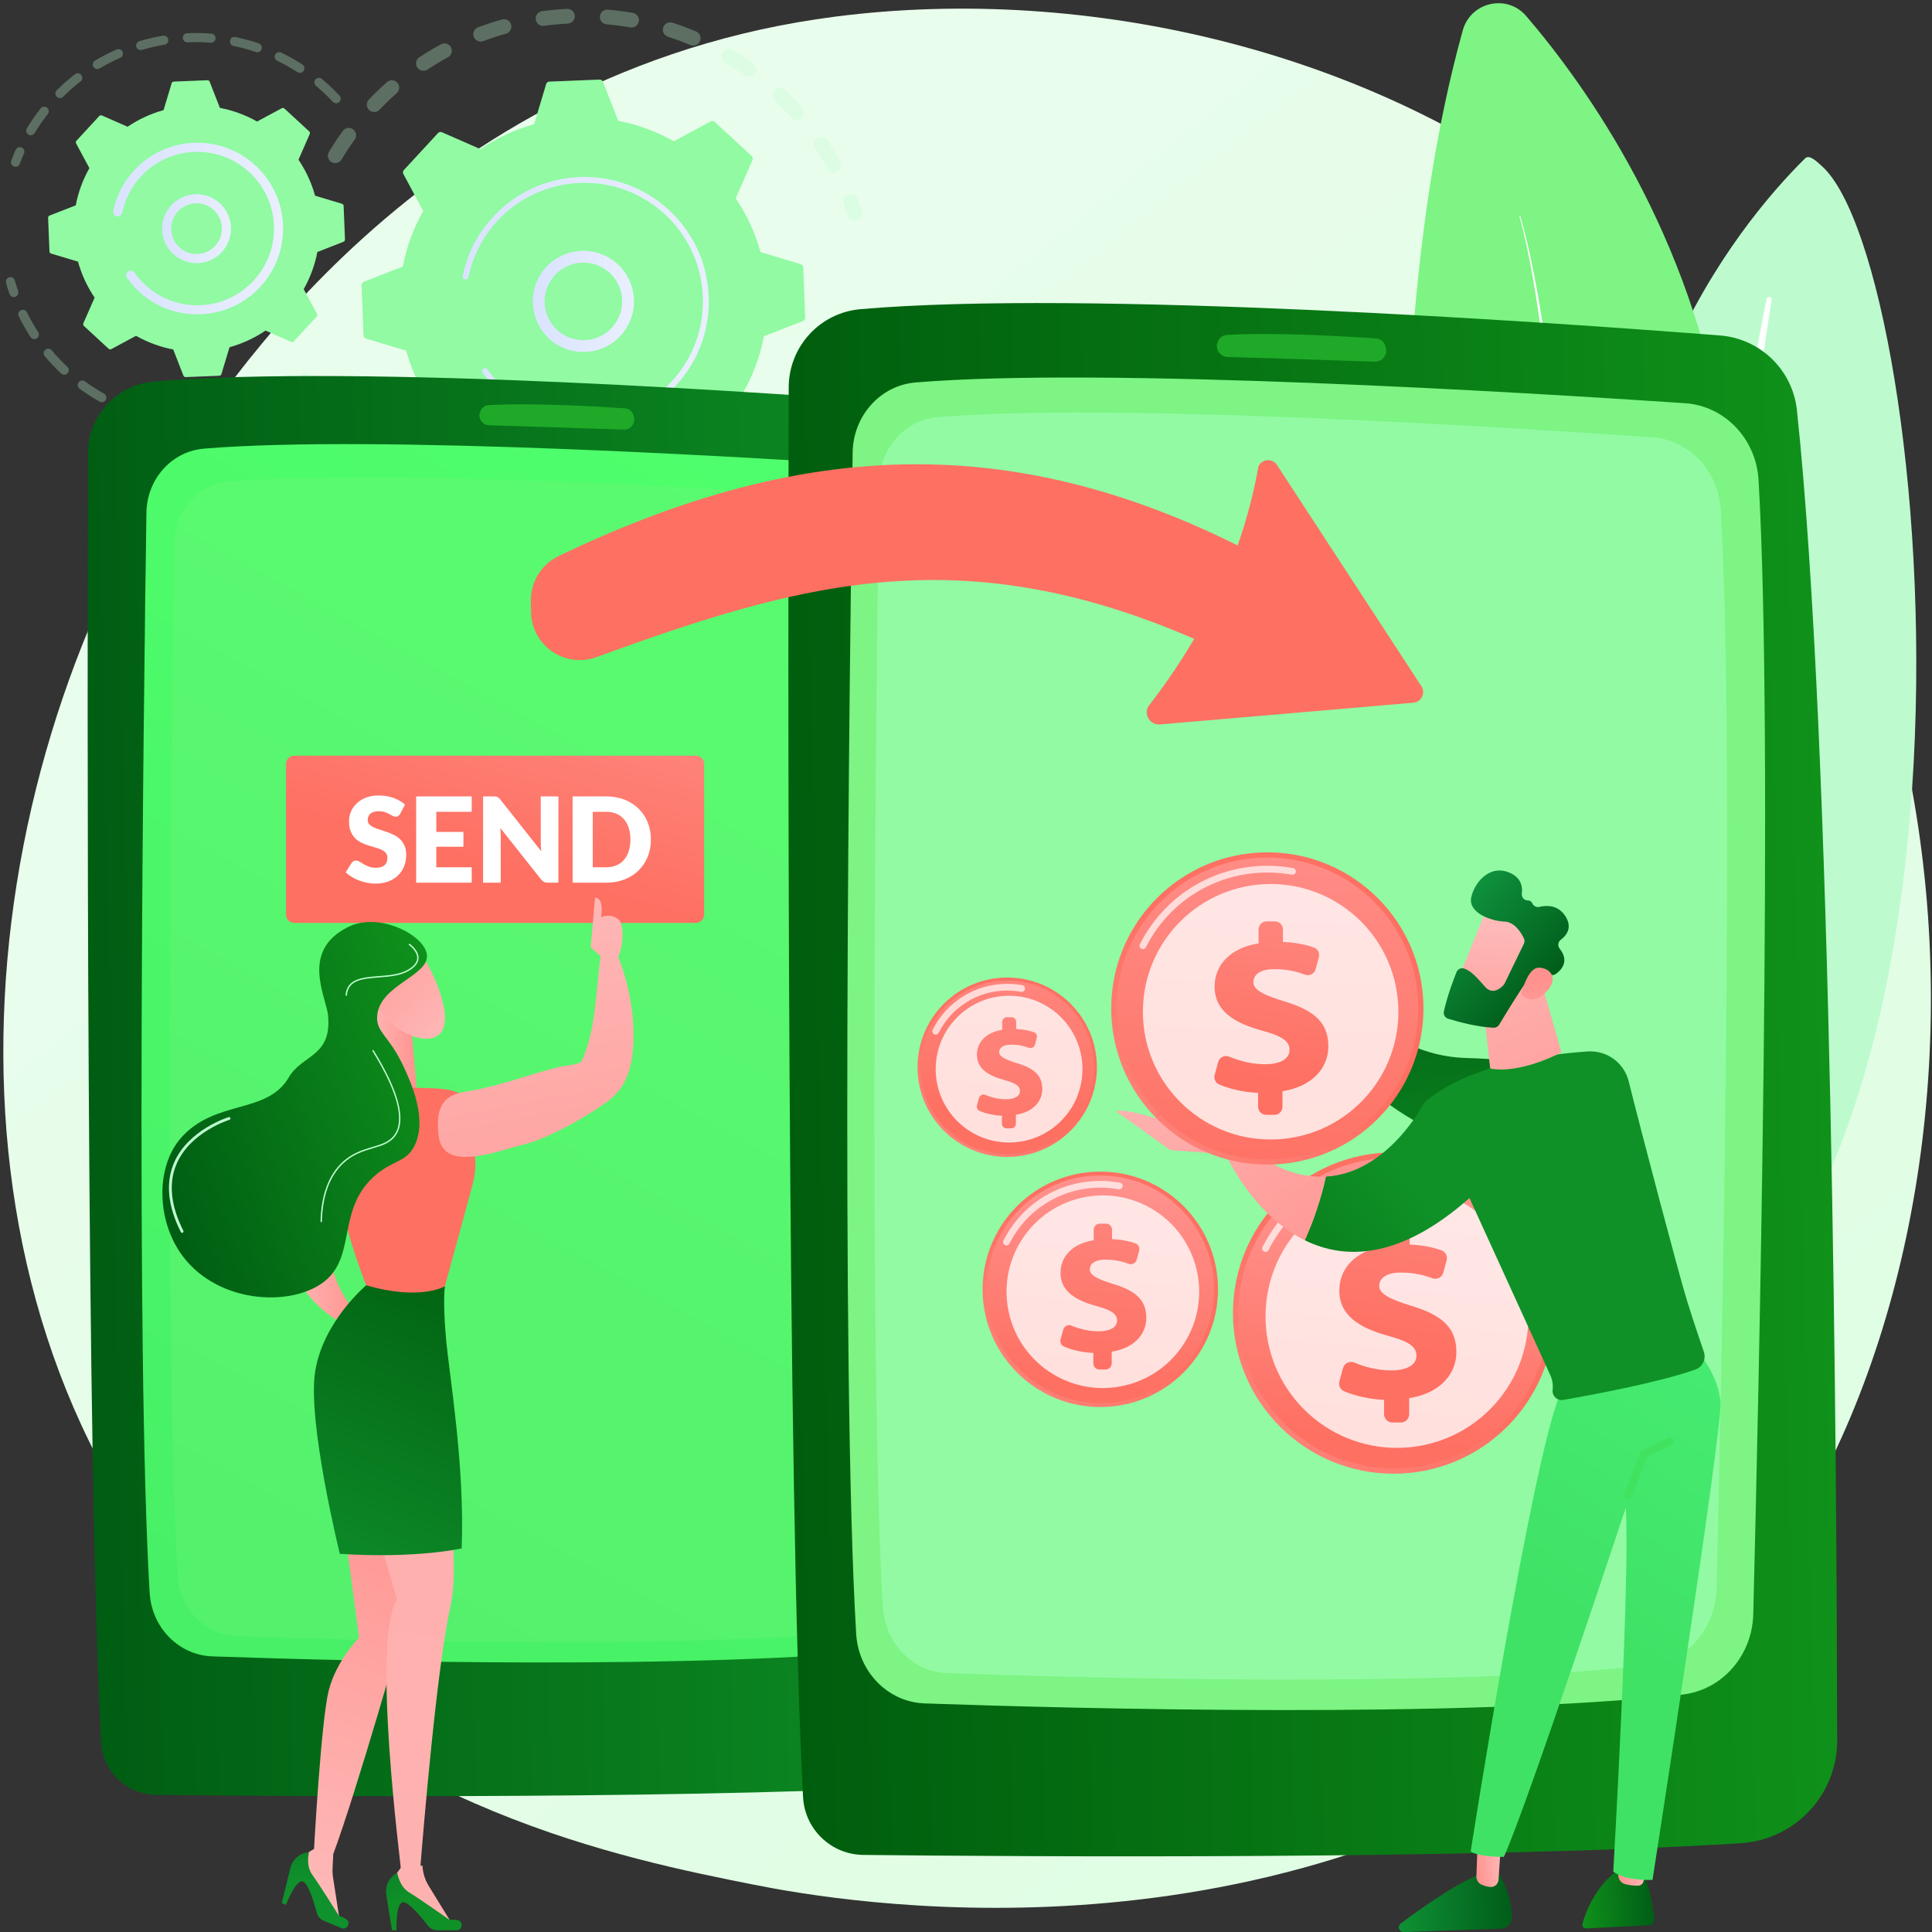 <svg width="336" height="336" viewBox="0 0 336 336" fill="none" xmlns="http://www.w3.org/2000/svg">
<rect x="0" y="0" width="336" height="336" fill="#333333" stroke="none"/>
<path d="M296.952 285.34C290.068 292.447 283.555 297.03 278.408 300.651C217.918 343.215 146.341 330.808 131.129 327.778C108.666 323.304 65.245 314.655 33.852 278.451C-13.643 223.676 -6.247 137.381 30.593 80.416C37.332 69.997 72.927 12.164 145.274 2.89C189.058 -2.723 240.096 8.597 277.056 38.965C354.639 102.709 349.116 231.483 296.952 285.34Z" fill="url(#paint0_linear_1057_86548)"/>
<g opacity="0.3">
<path d="M57.528 28.112C57.01 27.723 56.858 26.996 57.199 26.428C57.944 25.185 58.754 23.956 59.606 22.775C60.021 22.2 60.823 22.07 61.397 22.485C61.404 22.49 61.411 22.495 61.417 22.5C61.975 22.919 62.097 23.708 61.687 24.276C60.877 25.398 60.108 26.566 59.4 27.747C59.036 28.354 58.248 28.552 57.64 28.188C57.601 28.164 57.564 28.139 57.528 28.112ZM64.306 19.225C64.266 19.195 64.227 19.162 64.189 19.127C63.677 18.638 63.658 17.826 64.147 17.313C65.151 16.26 66.211 15.24 67.296 14.281C67.827 13.811 68.635 13.861 69.107 14.392C69.576 14.923 69.526 15.733 68.996 16.203C67.964 17.114 66.958 18.084 66.003 19.085C65.55 19.56 64.818 19.61 64.306 19.225ZM72.872 12.052C72.757 11.966 72.656 11.86 72.572 11.734C72.182 11.143 72.344 10.347 72.935 9.956C74.146 9.155 75.407 8.396 76.683 7.702C77.306 7.363 78.085 7.594 78.424 8.215C78.762 8.837 78.532 9.617 77.91 9.955C76.698 10.615 75.501 11.335 74.35 12.096C73.885 12.404 73.293 12.369 72.872 12.052ZM82.829 6.974C82.64 6.832 82.488 6.636 82.399 6.399C82.15 5.736 82.486 4.996 83.149 4.747C84.51 4.237 85.909 3.779 87.308 3.387C87.99 3.197 88.698 3.594 88.89 4.276C89.081 4.958 88.683 5.666 88.001 5.858C86.672 6.23 85.343 6.665 84.05 7.15C83.624 7.309 83.167 7.228 82.829 6.974ZM93.668 4.243C93.403 4.044 93.215 3.744 93.167 3.39C93.072 2.688 93.563 2.041 94.265 1.946C95.702 1.751 97.167 1.614 98.62 1.541C99.328 1.504 99.93 2.049 99.966 2.757C100.002 3.464 99.457 4.067 98.75 4.103C97.369 4.173 95.976 4.303 94.611 4.488C94.263 4.535 93.928 4.438 93.668 4.243ZM104.84 3.978C104.497 3.72 104.291 3.297 104.332 2.839C104.394 2.133 105.016 1.611 105.722 1.673C107.169 1.801 108.628 1.992 110.059 2.242C110.757 2.364 111.224 3.028 111.102 3.726C110.98 4.424 110.315 4.891 109.617 4.769C108.258 4.532 106.872 4.35 105.497 4.229C105.25 4.208 105.025 4.117 104.84 3.978ZM144.263 29.767C144.121 29.66 143.999 29.522 143.908 29.357C143.248 28.147 142.525 26.95 141.76 25.799C141.369 25.209 141.529 24.413 142.119 24.021C142.709 23.629 143.506 23.79 143.898 24.38C144.703 25.592 145.464 26.852 146.16 28.126C146.5 28.748 146.271 29.527 145.649 29.867C145.194 30.116 144.653 30.06 144.263 29.767ZM115.787 6.194C115.361 5.874 115.164 5.309 115.336 4.774C115.554 4.1 116.277 3.73 116.951 3.947C118.333 4.393 119.713 4.904 121.051 5.467C121.703 5.745 122.012 6.494 121.737 7.147C121.462 7.8 120.71 8.107 120.057 7.833C118.786 7.298 117.476 6.812 116.163 6.389C116.024 6.343 115.897 6.277 115.787 6.194ZM137.833 20.627C137.765 20.576 137.701 20.518 137.643 20.452C136.727 19.421 135.755 18.415 134.753 17.463C134.24 16.974 134.219 16.163 134.707 15.649C135.196 15.136 136.009 15.112 136.521 15.603C137.575 16.605 138.598 17.663 139.562 18.748C140.032 19.278 139.984 20.09 139.454 20.56C138.99 20.971 138.31 20.985 137.833 20.627ZM125.963 10.8C125.446 10.411 125.294 9.686 125.633 9.118C125.996 8.509 126.784 8.31 127.392 8.673C128.638 9.416 129.869 10.223 131.049 11.072C131.057 11.077 131.064 11.083 131.071 11.088C131.628 11.506 131.75 12.294 131.342 12.862C130.929 13.438 130.127 13.569 129.552 13.155C128.43 12.349 127.261 11.583 126.078 10.877C126.038 10.853 126 10.827 125.963 10.8Z" fill="#BDFBCF"/>
<path d="M147.85 38.032C147.648 37.88 147.488 37.667 147.403 37.409C147.196 36.781 146.972 36.147 146.738 35.524C146.488 34.861 146.824 34.121 147.487 33.872C148.15 33.622 148.891 33.957 149.139 34.621C149.386 35.276 149.621 35.943 149.839 36.604C150.062 37.277 149.696 38.003 149.024 38.225C148.609 38.362 148.174 38.276 147.85 38.032Z" fill="#BDFBCF"/>
</g>
<g opacity="0.3">
<path d="M144.638 77.014C144.142 76.642 143.976 75.955 144.274 75.39C144.583 74.805 144.884 74.204 145.17 73.603C145.475 72.963 146.24 72.691 146.88 72.996C147.522 73.302 147.791 74.066 147.487 74.706C147.186 75.338 146.869 75.971 146.544 76.587C146.213 77.214 145.437 77.454 144.81 77.124C144.749 77.091 144.691 77.054 144.638 77.014Z" fill="#BDFBCF"/>
<path d="M70.459 93.718C69.987 93.364 69.519 93 69.056 92.626C68.504 92.182 68.417 91.374 68.861 90.823C69.305 90.271 70.117 90.183 70.665 90.627C71.734 91.489 72.837 92.304 73.954 93.061C74.54 93.459 74.694 94.255 74.297 94.842C73.899 95.429 73.102 95.582 72.515 95.185C71.824 94.718 71.132 94.224 70.459 93.718ZM64.083 88.028C64.025 87.985 63.971 87.937 63.92 87.883C62.936 86.843 61.986 85.749 61.096 84.633C60.654 84.079 60.745 83.272 61.298 82.831C61.852 82.389 62.662 82.479 63.101 83.033C63.947 84.094 64.85 85.132 65.784 86.121C66.271 86.635 66.248 87.447 65.733 87.934C65.272 88.37 64.573 88.397 64.083 88.028ZM78.354 98.573C77.871 98.21 77.698 97.543 77.975 96.981C78.289 96.346 79.058 96.085 79.693 96.398C80.909 96.997 82.167 97.553 83.433 98.049C84.092 98.308 84.417 99.052 84.159 99.711C83.9 100.371 83.156 100.696 82.496 100.438C81.163 99.915 79.839 99.33 78.558 98.699C78.485 98.663 78.417 98.621 78.354 98.573ZM57.452 79.251C57.321 79.153 57.208 79.029 57.12 78.88C56.39 77.65 55.703 76.375 55.08 75.089C54.771 74.451 55.037 73.684 55.675 73.375C56.312 73.066 57.08 73.332 57.389 73.97C57.981 75.191 58.632 76.402 59.326 77.57C59.688 78.179 59.487 78.966 58.878 79.328C58.417 79.601 57.855 79.554 57.452 79.251ZM88.69 102.312C88.293 102.015 88.089 101.499 88.213 100.986C88.379 100.297 89.072 99.873 89.761 100.039C91.078 100.356 92.427 100.621 93.771 100.827C94.471 100.934 94.952 101.589 94.844 102.29C94.737 102.99 94.082 103.47 93.382 103.363C91.967 103.146 90.547 102.867 89.16 102.533C88.984 102.491 88.826 102.414 88.69 102.312ZM99.596 103.693C99.279 103.455 99.077 103.074 99.083 102.647C99.095 101.938 99.678 101.373 100.386 101.384C101.745 101.406 103.12 101.37 104.474 101.279C105.181 101.23 105.793 101.764 105.841 102.472C105.889 103.179 105.354 103.791 104.647 103.839C103.223 103.935 101.775 103.972 100.346 103.949C100.064 103.945 99.806 103.85 99.596 103.693ZM110.544 102.663C110.303 102.482 110.125 102.216 110.059 101.897C109.915 101.204 110.362 100.525 111.056 100.382C112.388 100.107 113.722 99.773 115.023 99.389C115.702 99.188 116.416 99.575 116.617 100.256C116.817 100.935 116.429 101.649 115.75 101.849C114.381 102.253 112.976 102.605 111.574 102.894C111.199 102.972 110.828 102.877 110.544 102.663ZM121.006 99.271C120.839 99.145 120.7 98.977 120.608 98.773C120.317 98.128 120.604 97.368 121.25 97.077C122.489 96.517 123.717 95.899 124.902 95.239C125.521 94.894 126.303 95.116 126.647 95.734C126.993 96.353 126.771 97.135 126.152 97.479C124.904 98.175 123.609 98.826 122.305 99.415C121.863 99.615 121.368 99.543 121.006 99.271ZM130.472 93.662C130.378 93.592 130.292 93.507 130.218 93.408C129.791 92.843 129.904 92.038 130.47 91.612C131.552 90.795 132.614 89.922 133.626 89.015C134.154 88.542 134.966 88.589 135.437 89.114C135.91 89.642 135.865 90.453 135.338 90.926C134.272 91.881 133.154 92.8 132.015 93.66C131.548 94.012 130.917 93.997 130.472 93.662ZM138.469 86.116C138.448 86.1 138.427 86.084 138.407 86.067C137.867 85.607 137.802 84.798 138.261 84.258C138.909 83.497 139.542 82.706 140.141 81.908C140.358 81.619 140.571 81.328 140.781 81.036C141.194 80.46 141.996 80.328 142.571 80.742C143.162 81.149 143.278 81.956 142.866 82.532C142.645 82.839 142.421 83.145 142.193 83.449C141.562 84.288 140.897 85.12 140.215 85.921C139.773 86.44 139.006 86.52 138.469 86.116Z" fill="#BDFBCF"/>
<path d="M52.908 69.201C52.704 69.048 52.544 68.833 52.459 68.573C52.244 67.912 52.039 67.234 51.85 66.558C51.66 65.876 52.058 65.168 52.74 64.977C53.423 64.787 54.13 65.184 54.321 65.867C54.501 66.509 54.695 67.153 54.899 67.78C55.118 68.453 54.749 69.177 54.075 69.396C53.662 69.53 53.23 69.444 52.908 69.201Z" fill="#BDFBCF"/>
</g>
<path d="M63.228 58.339C63.239 58.595 63.41 58.816 63.655 58.889L70.644 60.989C71.554 64.273 72.995 67.436 74.962 70.339L72.034 77.019C71.932 77.253 71.989 77.526 72.177 77.7L78.611 83.635C78.799 83.809 79.076 83.844 79.301 83.723L85.724 80.267C88.776 81.995 92.044 83.176 95.391 83.819L98.046 90.617C98.139 90.855 98.373 91.008 98.629 90.998L107.375 90.645C107.631 90.635 107.851 90.464 107.925 90.219L110.024 83.23C113.308 82.32 116.471 80.879 119.375 78.912L126.054 81.839C126.288 81.942 126.562 81.885 126.735 81.697L132.671 75.263C132.844 75.075 132.88 74.797 132.758 74.572L129.303 68.15C131.03 65.097 132.212 61.829 132.855 58.482L139.652 55.828C139.89 55.735 140.043 55.501 140.033 55.245L139.681 46.499C139.671 46.243 139.499 46.022 139.254 45.949L132.265 43.849C131.355 40.565 129.915 37.402 127.947 34.499L130.875 27.819C130.977 27.585 130.92 27.311 130.732 27.138L124.298 21.203C124.11 21.029 123.833 20.994 123.608 21.115L117.185 24.571C114.133 22.843 110.865 21.662 107.518 21.019L104.863 14.221C104.77 13.983 104.536 13.83 104.281 13.84L95.534 14.193C95.279 14.203 95.058 14.374 94.984 14.619L92.885 21.608C89.601 22.518 86.438 23.959 83.535 25.926L76.855 22.999C76.621 22.896 76.347 22.953 76.174 23.142L70.238 29.575C70.065 29.763 70.03 30.041 70.151 30.266L73.606 36.688C71.879 39.74 70.698 43.009 70.055 46.356L63.257 49.01C63.019 49.103 62.866 49.337 62.876 49.593L63.228 58.339Z" fill="#91FAA3"/>
<path d="M96.165 59.451C92.736 56.875 91.616 52.095 93.724 48.217C96.041 43.954 101.393 42.371 105.656 44.688C107.722 45.81 109.226 47.669 109.892 49.923C110.559 52.176 110.308 54.555 109.185 56.62C106.868 60.883 101.515 62.466 97.252 60.149C96.868 59.94 96.505 59.706 96.165 59.451ZM105.518 47.032C105.253 46.833 104.972 46.652 104.676 46.491C101.408 44.715 97.303 45.929 95.527 49.197C93.751 52.465 94.963 56.57 98.233 58.346C101.501 60.122 105.605 58.908 107.381 55.64C108.242 54.057 108.434 52.233 107.923 50.505C107.508 49.101 106.668 47.896 105.518 47.032Z" fill="url(#paint1_linear_1057_86548)"/>
<path d="M88.677 69.722C88.088 69.28 87.518 68.805 86.969 68.299C86.796 68.139 86.626 67.977 86.459 67.812C85.632 66.999 84.872 66.122 84.189 65.194C84.18 65.181 84.171 65.169 84.162 65.156C84.135 65.12 84.109 65.084 84.083 65.048C84.032 64.978 83.982 64.906 83.932 64.836C83.801 64.65 83.811 64.406 83.941 64.233C83.972 64.191 84.011 64.153 84.056 64.121C84.288 63.958 84.608 64.014 84.771 64.245C85.611 65.438 86.584 66.548 87.665 67.544C93.032 72.497 100.345 74.048 106.931 72.309C110.594 71.342 114.032 69.357 116.786 66.371C117.269 65.848 117.722 65.304 118.144 64.742C120.983 60.961 122.424 56.356 122.231 51.568C122.009 46.068 119.659 40.983 115.613 37.25C107.257 29.543 94.197 30.072 86.492 38.423C86.017 38.938 85.57 39.476 85.152 40.032C83.341 42.444 82.078 45.226 81.463 48.182C81.447 48.258 81.415 48.327 81.371 48.385C81.255 48.539 81.057 48.621 80.856 48.58C80.579 48.521 80.4 48.251 80.458 47.972C81.104 44.869 82.43 41.949 84.331 39.416C84.769 38.832 85.239 38.268 85.737 37.728C93.827 28.959 107.544 28.409 116.309 36.496C120.557 40.414 123.024 45.752 123.256 51.527C123.459 56.554 121.947 61.387 118.966 65.357C118.523 65.947 118.048 66.518 117.541 67.067C113.622 71.315 108.284 73.782 102.51 74.015C97.482 74.217 92.647 72.704 88.677 69.722Z" fill="url(#paint2_linear_1057_86548)"/>
<g opacity="0.3">
<path d="M2.22 28.848C1.946 28.642 1.827 28.274 1.954 27.936C2.19 27.307 2.449 26.675 2.722 26.06C2.9 25.66 3.368 25.481 3.768 25.658C4.169 25.835 4.348 26.305 4.17 26.704C3.909 27.291 3.663 27.892 3.438 28.493C3.284 28.903 2.827 29.11 2.417 28.957C2.345 28.93 2.279 28.892 2.22 28.848Z" fill="#BDFBCF"/>
<path d="M4.875 23.365C4.553 23.124 4.461 22.674 4.672 22.323C5.27 21.331 5.926 20.358 6.621 19.433C6.768 19.238 6.917 19.044 7.068 18.851C7.339 18.507 7.845 18.474 8.181 18.716C8.525 18.986 8.585 19.485 8.316 19.829C8.171 20.013 8.028 20.198 7.888 20.385C7.225 21.268 6.6 22.195 6.029 23.141C5.803 23.516 5.317 23.636 4.942 23.411C4.919 23.396 4.896 23.381 4.875 23.365ZM9.953 16.893C9.923 16.87 9.894 16.845 9.867 16.818C9.558 16.508 9.559 16.006 9.869 15.697C10.863 14.706 11.928 13.767 13.033 12.909C13.379 12.64 13.877 12.705 14.145 13.048C14.413 13.394 14.351 13.891 14.006 14.16C12.951 14.979 11.936 15.874 10.987 16.82C10.705 17.101 10.263 17.125 9.953 16.893ZM16.45 11.845C16.37 11.785 16.3 11.708 16.245 11.617C16.021 11.241 16.145 10.754 16.522 10.53C17.727 9.815 18.99 9.166 20.276 8.604C20.678 8.428 21.144 8.611 21.32 9.013C21.495 9.414 21.312 9.881 20.911 10.056C19.685 10.592 18.48 11.21 17.331 11.893C17.046 12.062 16.699 12.032 16.45 11.845ZM23.989 8.549C23.858 8.451 23.756 8.311 23.706 8.142C23.581 7.722 23.821 7.281 24.24 7.157C25.587 6.757 26.969 6.438 28.351 6.208C28.783 6.136 29.19 6.429 29.262 6.859C29.334 7.291 29.043 7.699 28.611 7.771C27.294 7.99 25.975 8.295 24.691 8.676C24.441 8.75 24.183 8.695 23.989 8.549ZM32.104 7.195C31.921 7.057 31.799 6.841 31.788 6.595C31.769 6.158 32.109 5.788 32.546 5.769C33.947 5.71 35.366 5.736 36.761 5.847C37.199 5.881 37.523 6.264 37.488 6.7C37.453 7.136 37.072 7.462 36.636 7.427C35.304 7.321 33.951 7.296 32.614 7.353C32.423 7.361 32.245 7.301 32.104 7.195ZM40.301 7.851C40.064 7.672 39.937 7.367 40.001 7.057C40.089 6.629 40.508 6.353 40.936 6.441C42.31 6.723 43.679 7.095 45.005 7.545C45.42 7.687 45.641 8.135 45.501 8.55C45.36 8.964 44.91 9.186 44.496 9.045C43.231 8.616 41.927 8.263 40.617 7.993C40.498 7.969 40.392 7.919 40.301 7.851ZM48.087 10.49C47.79 10.267 47.682 9.858 47.85 9.512C48.041 9.118 48.515 8.954 48.909 9.144C50.167 9.753 51.403 10.45 52.584 11.213C52.948 11.458 53.056 11.943 52.818 12.31C52.581 12.677 52.09 12.782 51.723 12.545C50.597 11.815 49.418 11.151 48.218 10.57C48.171 10.547 48.127 10.521 48.087 10.49ZM57.984 17.798C57.947 17.77 57.912 17.739 57.88 17.704C57.092 16.86 56.243 16.043 55.358 15.278C55.225 15.161 55.092 15.048 54.959 14.937C54.623 14.656 54.578 14.157 54.859 13.821C55.14 13.484 55.65 13.432 55.975 13.721C56.117 13.84 56.258 13.959 56.398 14.082C57.322 14.882 58.212 15.737 59.038 16.623C59.337 16.943 59.319 17.444 58.999 17.743C58.714 18.009 58.285 18.024 57.984 17.798Z" fill="#BDFBCF"/>
</g>
<g opacity="0.3">
<path d="M13.827 67.598C13.481 67.339 13.408 66.848 13.664 66.497C13.922 66.144 14.418 66.067 14.771 66.325C15.835 67.103 16.954 67.822 18.1 68.463C18.478 68.678 18.619 69.159 18.405 69.541C18.191 69.923 17.708 70.059 17.326 69.846C16.125 69.173 14.951 68.42 13.836 67.605C13.833 67.603 13.83 67.6 13.827 67.598ZM10.704 65.014C10.681 64.996 10.66 64.978 10.639 64.959C9.63 64.017 8.669 63.005 7.781 61.95C7.5 61.615 7.542 61.116 7.877 60.834C8.212 60.551 8.713 60.597 8.994 60.929C9.841 61.936 10.758 62.902 11.72 63.8C12.04 64.099 12.057 64.6 11.759 64.92C11.479 65.219 11.024 65.254 10.704 65.014ZM20.889 71.547C20.608 71.336 20.492 70.955 20.631 70.614C20.796 70.21 21.258 70.015 21.664 70.18C22.885 70.677 24.145 71.105 25.413 71.449C25.835 71.566 26.084 72 25.968 72.422C25.854 72.844 25.418 73.094 24.995 72.979C23.667 72.617 22.345 72.169 21.066 71.647C21.001 71.621 20.942 71.587 20.889 71.547ZM5.496 58.816C5.424 58.762 5.36 58.695 5.308 58.615C4.555 57.458 3.866 56.243 3.261 55.003C3.069 54.61 3.232 54.136 3.625 53.943C4.017 53.752 4.492 53.915 4.684 54.308C5.262 55.489 5.919 56.647 6.637 57.751C6.875 58.118 6.771 58.609 6.404 58.847C6.118 59.033 5.755 59.011 5.496 58.816ZM28.695 73.671C28.47 73.503 28.342 73.22 28.386 72.924C28.449 72.49 28.851 72.19 29.284 72.253C30.585 72.442 31.911 72.554 33.227 72.584C33.665 72.594 34.011 72.957 34 73.395C33.99 73.832 33.627 74.179 33.19 74.169C31.811 74.136 30.42 74.02 29.056 73.822C28.92 73.802 28.797 73.748 28.695 73.671ZM36.782 73.861C36.611 73.732 36.492 73.535 36.469 73.305C36.426 72.869 36.745 72.481 37.181 72.439C38.492 72.31 39.808 72.101 41.09 71.817C41.517 71.723 41.941 71.993 42.035 72.42C42.13 72.847 41.86 73.27 41.433 73.364C40.089 73.662 38.71 73.881 37.335 74.016C37.13 74.036 36.935 73.976 36.782 73.861ZM44.684 72.108C44.563 72.017 44.467 71.892 44.413 71.738C44.267 71.326 44.484 70.873 44.897 70.727C46.139 70.29 47.366 69.771 48.542 69.186C48.933 68.992 49.41 69.151 49.604 69.543C49.799 69.935 49.639 70.411 49.247 70.606C48.014 71.218 46.727 71.763 45.423 72.222C45.164 72.314 44.888 72.262 44.684 72.108Z" fill="#BDFBCF"/>
<path d="M1.928 51.51C1.806 51.418 1.709 51.29 1.655 51.135C1.434 50.494 1.232 49.843 1.052 49.201C0.934 48.78 1.18 48.342 1.602 48.224C2.023 48.108 2.46 48.353 2.578 48.774C2.749 49.386 2.943 50.007 3.154 50.619C3.296 51.033 3.076 51.484 2.663 51.626C2.404 51.715 2.131 51.663 1.928 51.51Z" fill="#BDFBCF"/>
</g>
<path d="M8.602 43.73C8.609 43.901 8.724 44.049 8.888 44.098L13.565 45.503C14.174 47.7 15.137 49.817 16.454 51.76L14.495 56.229C14.426 56.386 14.465 56.569 14.59 56.685L18.895 60.657C19.021 60.773 19.207 60.796 19.358 60.715L23.655 58.403C25.698 59.559 27.885 60.35 30.124 60.78L31.901 65.329C31.963 65.488 32.119 65.59 32.291 65.583L38.143 65.348C38.314 65.341 38.462 65.226 38.511 65.062L39.916 60.386C42.114 59.776 44.23 58.813 46.173 57.496L50.642 59.455C50.799 59.524 50.982 59.486 51.098 59.36L55.07 55.055C55.186 54.929 55.21 54.743 55.129 54.592L52.816 50.295C53.972 48.252 54.763 46.065 55.193 43.826L59.742 42.049C59.901 41.987 60.004 41.831 59.997 41.66L59.761 35.807C59.754 35.636 59.639 35.488 59.475 35.439L54.798 34.034C54.19 31.836 53.226 29.72 51.909 27.777L53.868 23.308C53.937 23.151 53.899 22.968 53.773 22.852L49.468 18.88C49.342 18.764 49.156 18.74 49.005 18.822L44.708 21.134C42.666 19.978 40.478 19.187 38.239 18.757L36.463 14.208C36.4 14.049 36.244 13.947 36.073 13.954L30.22 14.189C30.049 14.196 29.901 14.311 29.852 14.475L28.447 19.151C26.25 19.76 24.133 20.724 22.19 22.041L17.721 20.082C17.564 20.013 17.381 20.051 17.265 20.177L13.293 24.482C13.177 24.608 13.154 24.794 13.235 24.945L15.547 29.242C14.391 31.285 13.6 33.471 13.17 35.711L8.622 37.488C8.462 37.55 8.36 37.706 8.367 37.877L8.602 43.73Z" fill="#91FAA3"/>
<path d="M30.571 44.551C29.549 43.784 28.803 42.713 28.434 41.465C27.98 39.93 28.151 38.31 28.916 36.904C30.493 34.001 34.139 32.922 37.043 34.5C39.948 36.085 41.025 39.725 39.447 42.628C38.683 44.035 37.416 45.06 35.881 45.513C34.346 45.968 32.725 45.797 31.319 45.031C31.056 44.888 30.806 44.728 30.571 44.551ZM36.831 36.242C36.661 36.114 36.479 35.997 36.286 35.892C34.15 34.731 31.469 35.525 30.308 37.66C29.746 38.695 29.619 39.887 29.953 41.016C30.288 42.145 31.042 43.076 32.076 43.639C33.11 44.202 34.303 44.328 35.431 43.994C36.561 43.66 37.492 42.906 38.055 41.871C39.111 39.928 38.55 37.532 36.831 36.242Z" fill="url(#paint3_linear_1057_86548)"/>
<path d="M25.35 51.693C24.949 51.392 24.56 51.068 24.184 50.721C23.437 50.032 22.759 49.267 22.168 48.444C22.142 48.407 22.116 48.369 22.09 48.332C21.887 48.044 21.903 47.668 22.103 47.401C22.152 47.336 22.212 47.277 22.281 47.228C22.639 46.976 23.132 47.064 23.385 47.42C23.929 48.194 24.56 48.912 25.258 49.556L25.258 49.556C25.297 49.591 25.336 49.627 25.374 49.661C27.04 51.169 29.02 52.205 31.148 52.719C32.303 52.998 33.503 53.124 34.721 53.086C34.731 53.085 34.741 53.085 34.751 53.085C34.782 53.084 34.812 53.083 34.842 53.081C38.402 52.938 41.694 51.416 44.111 48.797C44.424 48.458 44.717 48.106 44.99 47.742C46.828 45.295 47.76 42.314 47.636 39.213C47.492 35.653 45.97 32.361 43.351 29.945C40.733 27.532 37.328 26.277 33.768 26.42C30.207 26.564 26.915 28.085 24.499 30.704C24.191 31.038 23.902 31.385 23.631 31.745C22.459 33.307 21.641 35.108 21.243 37.021C21.219 37.139 21.169 37.245 21.101 37.335C20.923 37.573 20.617 37.7 20.306 37.635C19.878 37.545 19.603 37.127 19.692 36.698C20.137 34.557 21.052 32.542 22.363 30.795C22.666 30.392 22.99 30.003 23.334 29.63C26.038 26.699 29.72 24.997 33.704 24.837C37.688 24.677 41.496 26.073 44.426 28.78C47.356 31.483 49.059 35.166 49.218 39.15C49.359 42.618 48.315 45.953 46.259 48.691C45.954 49.098 45.626 49.492 45.276 49.871C40.041 55.544 31.394 56.232 25.35 51.693Z" fill="url(#paint4_linear_1057_86548)"/>
<path d="M316.82 28.86C315.898 28.039 314.663 26.816 313.923 27.549C301.958 39.399 273.398 74.396 282.404 131.61C293.703 203.393 278.687 230.868 259.515 248.298C263.886 248.334 272.148 247.969 281.227 244.349C351.576 216.303 336.571 46.446 316.82 28.86Z" fill="#BDFBCF"/>
<path d="M308.122 52.102C306.817 60.265 305.679 68.441 304.853 76.633C303.983 84.821 303.372 93.02 303.027 101.215C302.715 109.409 302.564 117.601 302.776 125.772C302.95 133.945 303.49 142.086 304.063 150.258C304.587 158.429 305.164 166.657 304.861 175.002C304.566 183.329 303.229 191.799 300.326 199.849C299.6 201.856 298.833 203.859 297.953 205.804C297.11 207.764 296.177 209.692 295.209 211.605C293.254 215.423 291.036 219.134 288.547 222.683C283.551 229.769 277.464 236.165 270.714 241.686C270.004 242.267 268.961 242.206 268.384 241.549C267.817 240.905 267.912 239.926 268.588 239.34L268.593 239.336C270.197 237.951 271.783 236.55 273.301 235.088C274.073 234.369 274.81 233.619 275.562 232.883C276.284 232.121 277.037 231.385 277.735 230.603C280.58 227.522 283.204 224.262 285.571 220.842C290.335 214.031 294.09 206.545 296.878 198.858C298.227 195.001 299.282 191.066 300.02 187.081C300.754 183.095 301.173 179.061 301.352 175.011C301.712 166.907 301.211 158.756 300.748 150.579C300.296 142.399 299.901 134.173 299.861 125.931C299.829 121.81 299.874 117.687 299.997 113.563C300.046 111.501 300.136 109.439 300.223 107.377C300.33 105.315 300.45 103.254 300.586 101.193C301.149 92.95 301.973 84.716 303.067 76.508C304.202 68.303 305.562 60.121 307.247 51.989C307.296 51.757 307.53 51.598 307.77 51.634C308.004 51.669 308.158 51.877 308.122 52.102Z" fill="white"/>
<path d="M257.591 206.897C256.085 208.783 253.048 207.955 252.693 205.568C248.777 179.277 235.114 74.53 254.395 5.277C255.772 0.332 262.094 -1.105 265.433 2.794C286.535 27.435 338.513 105.582 257.591 206.897Z" fill="#7DF483"/>
<path d="M264.39 37.545C265.371 40.907 266.116 44.326 266.799 47.757C267.468 51.19 268.057 54.64 268.55 58.103C269.552 65.029 270.229 72 270.684 78.984C271.134 85.969 271.338 92.97 271.342 99.972C271.346 106.974 271.091 113.975 270.697 120.967L270.359 126.209L269.929 131.445L269.71 134.063L269.443 136.676L268.903 141.902C268.069 148.857 267.174 155.809 266.006 162.718C263.749 176.55 260.846 190.278 257.357 203.857C257.161 204.619 256.385 205.078 255.623 204.882C254.862 204.686 254.403 203.91 254.598 203.148C254.6 203.143 254.603 203.13 254.605 203.125C258.29 189.682 261.397 176.076 263.865 162.351C265.138 155.495 266.139 148.592 267.082 141.682L267.702 136.488L268.011 133.891L268.271 131.288L268.783 126.082L269.203 120.867C269.708 113.91 270.074 106.939 270.182 99.961C270.291 92.984 270.2 86.002 269.864 79.03C269.522 72.059 268.959 65.094 268.07 58.168C267.635 54.704 267.102 51.252 266.49 47.815C265.864 44.381 265.174 40.951 264.25 37.587L264.249 37.584C264.239 37.545 264.261 37.505 264.3 37.495C264.339 37.484 264.379 37.507 264.39 37.545Z" fill="white"/>
<path d="M26.696 66.368C20.255 66.928 15.317 72.322 15.299 78.787C15.187 118.324 15.002 254.699 17.578 302.968C17.851 308.082 22.044 312.099 27.164 312.154C52.491 312.427 125.343 312.928 166.702 310.282C175.316 309.731 182.019 302.596 182.009 293.965C181.959 252.469 181.296 135.769 175.611 82.426C174.93 76.035 169.793 71.046 163.385 70.547C135.762 68.395 62.409 63.262 26.696 66.368Z" fill="url(#paint5_linear_1057_86548)"/>
<path d="M25.465 89.15C24.968 122.971 23.552 235.478 26.024 277.003C26.385 283.072 31.1 287.864 36.921 288.066C60.889 288.902 122.352 290.518 157.375 286.665C163.681 285.971 168.501 280.504 168.669 273.885C169.545 239.372 171.911 134.584 169.509 93.524C169.126 86.974 164.121 81.747 157.848 81.325C131.896 79.576 65.254 75.543 35.472 78.023C29.882 78.489 25.551 83.295 25.465 89.15Z" fill="url(#paint6_linear_1057_86548)"/>
<path opacity="0.24" d="M30.298 94.381C29.836 126.717 28.523 234.287 30.873 273.99C31.217 279.793 35.681 284.376 41.193 284.571C63.885 285.376 122.075 286.936 155.231 283.26C161.201 282.598 165.763 277.373 165.921 271.045C166.741 238.046 168.956 137.857 166.671 98.598C166.307 92.335 161.568 87.337 155.629 86.931C131.058 85.253 67.965 81.381 39.77 83.745C34.477 84.188 30.378 88.783 30.298 94.381Z" fill="#7DF483"/>
<path d="M83.376 72.249C83.396 73.183 84.141 73.938 85.076 73.966C89.687 74.106 102.679 74.504 108.486 74.713C109.631 74.754 110.506 73.707 110.265 72.587C110.245 72.552 110.096 71.116 108.629 71.014C104.701 70.74 92.85 70.004 85.019 70.456C83.411 70.549 83.323 72.378 83.376 72.249Z" fill="#1FA928"/>
<path d="M149.634 53.771C142.59 54.384 137.189 60.284 137.168 67.355C137.046 110.598 136.844 259.756 139.662 312.549C139.961 318.142 144.546 322.536 150.147 322.596C177.847 322.894 257.528 323.442 302.763 320.549C312.185 319.946 319.516 312.142 319.505 302.702C319.45 257.316 318.725 129.677 312.508 71.335C311.763 64.345 306.144 58.888 299.135 58.342C268.923 55.988 188.695 50.374 149.634 53.771Z" fill="url(#paint7_linear_1057_86548)"/>
<path d="M148.288 78.685C147.744 115.676 146.195 238.729 148.899 284.145C149.294 290.783 154.45 296.024 160.817 296.246C187.032 297.16 254.256 298.928 292.562 294.713C299.459 293.954 304.731 287.975 304.914 280.736C305.873 242.987 308.461 128.378 305.833 83.469C305.414 76.305 299.94 70.588 293.079 70.126C264.695 68.213 191.807 63.802 159.233 66.515C153.118 67.024 148.382 72.281 148.288 78.685Z" fill="#7DF483"/>
<path d="M152.861 84.112C152.376 119.282 151.006 236.278 153.544 279.461C153.915 285.772 158.711 290.758 164.628 290.973C188.992 291.856 251.468 293.575 287.065 289.589C293.475 288.871 298.371 283.19 298.538 276.307C299.407 240.416 301.748 131.449 299.281 88.749C298.887 81.938 293.797 76.499 287.42 76.056C261.04 74.221 193.298 69.987 163.027 72.547C157.344 73.028 152.945 78.024 152.861 84.112Z" fill="#91FAA3"/>
<path d="M211.626 60.204C211.649 61.225 212.463 62.051 213.485 62.082C218.529 62.235 232.739 62.67 239.09 62.899C240.343 62.944 241.3 61.798 241.035 60.573C241.014 60.535 240.851 58.964 239.247 58.853C234.951 58.554 221.989 57.748 213.423 58.243C211.665 58.344 211.569 60.345 211.626 60.204Z" fill="#1FA928"/>
<path d="M121.007 160.507H51.193C50.396 160.507 49.743 159.855 49.743 159.057V132.872C49.743 132.074 50.396 131.422 51.193 131.422H121.007C121.804 131.422 122.457 132.074 122.457 132.872V159.057C122.457 159.855 121.804 160.507 121.007 160.507Z" fill="url(#paint8_linear_1057_86548)"/>
<path d="M69.576 141.553C69.473 141.718 69.365 141.842 69.251 141.924C69.138 142.007 68.992 142.048 68.814 142.048C68.656 142.048 68.486 141.998 68.304 141.898C68.121 141.799 67.916 141.687 67.686 141.564C67.456 141.44 67.193 141.328 66.898 141.229C66.603 141.129 66.266 141.079 65.889 141.079C65.236 141.079 64.751 141.219 64.431 141.496C64.112 141.774 63.953 142.15 63.953 142.624C63.953 142.926 64.049 143.177 64.241 143.376C64.433 143.575 64.685 143.747 64.998 143.891C65.31 144.035 65.667 144.168 66.069 144.288C66.471 144.408 66.88 144.542 67.299 144.689C67.718 144.837 68.129 145.01 68.53 145.21C68.932 145.409 69.289 145.663 69.602 145.971C69.914 146.281 70.166 146.657 70.358 147.099C70.551 147.542 70.647 148.076 70.647 148.701C70.647 149.394 70.526 150.043 70.287 150.647C70.046 151.252 69.698 151.779 69.241 152.228C68.784 152.678 68.221 153.032 67.552 153.289C66.882 153.547 66.122 153.675 65.271 153.675C64.804 153.675 64.328 153.627 63.844 153.531C63.36 153.435 62.892 153.299 62.438 153.124C61.986 152.949 61.559 152.742 61.161 152.501C60.763 152.261 60.416 151.993 60.121 151.698L61.151 150.071C61.227 149.947 61.333 149.848 61.47 149.772C61.608 149.696 61.755 149.659 61.913 149.659C62.119 149.659 62.327 149.724 62.536 149.854C62.746 149.985 62.982 150.129 63.247 150.287C63.511 150.445 63.815 150.589 64.158 150.719C64.502 150.85 64.907 150.915 65.373 150.915C66.005 150.915 66.496 150.776 66.847 150.498C67.197 150.22 67.372 149.779 67.372 149.174C67.372 148.824 67.276 148.539 67.083 148.32C66.891 148.1 66.638 147.918 66.326 147.774C66.014 147.63 65.658 147.503 65.261 147.393C64.862 147.283 64.453 147.161 64.034 147.027C63.616 146.893 63.207 146.728 62.809 146.533C62.411 146.337 62.056 146.08 61.743 145.76C61.431 145.441 61.178 145.043 60.986 144.566C60.794 144.089 60.698 143.5 60.698 142.799C60.698 142.236 60.811 141.687 61.038 141.151C61.264 140.616 61.597 140.139 62.037 139.72C62.476 139.301 63.015 138.966 63.653 138.716C64.292 138.465 65.023 138.34 65.847 138.34C66.308 138.34 66.755 138.376 67.191 138.448C67.627 138.52 68.041 138.627 68.432 138.767C68.824 138.908 69.189 139.076 69.529 139.272C69.869 139.468 70.173 139.689 70.441 139.936L69.576 141.553Z" fill="white"/>
<path d="M82.037 138.504V141.182H75.878V144.684H80.595V147.258H75.878V150.832H82.037V153.51H72.377V138.504L82.037 138.504Z" fill="white"/>
<path d="M86.229 138.525C86.332 138.538 86.425 138.564 86.507 138.602C86.59 138.64 86.669 138.693 86.744 138.762C86.819 138.83 86.905 138.923 87.002 139.04L94.129 148.051C94.101 147.763 94.081 147.483 94.067 147.212C94.053 146.941 94.046 146.685 94.046 146.445V138.504H97.115V153.51H95.303C95.035 153.51 94.808 153.469 94.623 153.386C94.437 153.304 94.259 153.153 94.087 152.933L87.012 143.993C87.032 144.255 87.049 144.51 87.063 144.761C87.077 145.011 87.084 145.246 87.084 145.466V153.51H84.015V138.504H85.848C85.999 138.504 86.126 138.511 86.229 138.525Z" fill="white"/>
<path d="M113.202 146.002C113.202 147.086 113.015 148.087 112.641 149.004C112.266 149.92 111.739 150.714 111.06 151.383C110.38 152.053 109.561 152.574 108.603 152.948C107.646 153.323 106.583 153.51 105.416 153.51H99.586V138.504H105.416C106.583 138.504 107.646 138.693 108.603 139.07C109.561 139.448 110.38 139.97 111.06 140.636C111.739 141.302 112.266 142.093 112.641 143.01C113.015 143.926 113.202 144.924 113.202 146.002ZM109.638 146.002C109.638 145.26 109.542 144.591 109.35 143.993C109.158 143.396 108.881 142.89 108.521 142.474C108.16 142.059 107.719 141.74 107.198 141.516C106.675 141.293 106.082 141.182 105.416 141.182H103.088V150.832H105.416C106.082 150.832 106.675 150.72 107.198 150.497C107.719 150.274 108.16 149.955 108.521 149.539C108.881 149.124 109.158 148.618 109.35 148.02C109.542 147.423 109.638 146.75 109.638 146.002Z" fill="white"/>
<path d="M230.371 103.31C183.4 74.295 143.301 74.546 97.166 96.699C94.18 98.132 92.288 101.158 92.325 104.47L92.347 106.389C92.414 112.253 98.26 116.291 103.767 114.276C143.661 99.68 173.545 91.966 221.892 118.04C227.213 120.91 233.745 117.439 234.368 111.425C234.704 108.178 233.149 105.026 230.371 103.31Z" fill="url(#paint9_linear_1057_86548)"/>
<path d="M222.084 80.872L247.201 119.353C247.966 120.525 247.203 122.089 245.809 122.209L201.76 125.986C200.121 126.126 198.941 124.446 199.628 122.952C210.149 109.417 216.304 95.444 218.862 81.11C219.469 79.791 221.291 79.656 222.084 80.872Z" fill="url(#paint10_linear_1057_86548)"/>
<path d="M70.378 262.328L59.801 264.972L62.445 284.803C62.445 284.803 58.479 288.769 57.157 294.057C55.835 299.345 54.616 321.55 54.616 321.55L52.106 323.067L51.801 324.333L59.102 334.15L57.892 326.337C57.699 325.096 58.032 322.581 57.928 322.528C61.894 311.952 70.378 282.159 70.378 282.159V262.328Z" fill="url(#paint11_linear_1057_86548)"/>
<path d="M73.468 324.47C73.353 324.468 73.241 324.478 73.126 324.47C73.637 318.094 75.972 290.033 78.309 279.516C80.954 267.617 74.343 243.82 74.343 243.82L62.445 255.719L69.055 278.194C64.525 284.989 69.794 324.781 69.68 324.764L69.688 324.852L67.963 327.224L68.173 328.51L78.71 334.728L74.564 327.995C73.906 326.926 73.542 325.715 73.468 324.47Z" fill="url(#paint12_linear_1057_86548)"/>
<path d="M60.084 191.051C60.084 191.051 36.918 217.161 60.084 230.548L62.445 228.839C62.445 228.839 50.943 217.825 62.445 204.343L60.084 191.051Z" fill="url(#paint13_linear_1057_86548)"/>
<path d="M79.403 335.7H76.041C75.412 335.7 74.818 335.411 74.434 334.912C73.386 333.55 71.214 330.893 70.176 330.824C68.778 330.73 68.957 335.7 68.957 335.7H68.173L67.18 329.524C66.93 327.971 67.703 326.431 69.099 325.703C69.099 325.703 69.418 328.066 71.151 329.112C72.884 330.157 78.202 333.901 78.202 333.901C78.202 333.901 78.854 333.808 79.569 333.937C80.63 334.129 80.482 335.7 79.403 335.7Z" fill="url(#paint14_linear_1057_86548)"/>
<path d="M59.364 335.32L56.264 334.016C55.684 333.772 55.249 333.276 55.089 332.667C54.651 331.005 53.679 327.713 52.749 327.247C51.496 326.618 49.734 331.269 49.734 331.269L49.012 330.965L50.492 324.888C50.864 323.358 52.173 322.239 53.742 322.109C53.742 322.109 53.12 324.412 54.311 326.047C55.503 327.683 58.954 333.196 58.954 333.196C58.954 333.196 59.59 333.363 60.2 333.759C61.103 334.347 60.357 335.738 59.364 335.32Z" fill="url(#paint15_linear_1057_86548)"/>
<path d="M77.374 223.704C77.374 223.704 76.985 226.087 77.555 232.638C78.124 239.189 80.847 254.57 80.293 269.287C80.293 269.287 72.552 271.091 59.102 270.236C59.102 270.236 53.426 247.26 54.809 238.525C56.192 229.79 63.693 223.523 63.693 223.523L77.374 223.704Z" fill="url(#paint16_linear_1057_86548)"/>
<path d="M71.653 179.927L72.6 191.053H63.61L65.846 174.07L71.653 179.927Z" fill="url(#paint17_linear_1057_86548)"/>
<path d="M60.948 189.511C64.05 189.34 70.986 189.023 75.9 189.291C78.487 189.432 81.648 190.149 82.178 192.686L82.382 199.568C82.829 201.707 82.762 203.922 82.187 206.03L77.374 223.701C77.374 223.701 73.092 226.274 63.693 223.52C63.693 223.52 55.438 203.836 58.817 191.243C59.079 190.266 59.937 189.567 60.948 189.511Z" fill="url(#paint18_linear_1057_86548)"/>
<path d="M80.093 190.026C80.574 189.917 81.065 189.836 81.543 189.756C87.007 188.846 92.047 186.822 97.374 185.523C98.039 185.361 100.885 185.182 101.197 184.486C103.772 178.749 103.608 171.923 104.52 165.79L104.524 165.76C104.635 165.013 105.331 164.498 106.078 164.609C106.57 164.682 106.963 165.012 107.141 165.44C109.018 169.959 110.138 174.899 110.181 179.8C110.22 184.236 109.517 188.749 105.681 191.543C101.813 194.36 95.137 198.125 90.661 199.151C87.484 199.879 79.081 203.289 76.843 199.335C76.35 198.464 76.23 197.435 76.178 196.436C76.115 195.204 76.146 193.938 76.584 192.785C77.201 191.162 78.472 190.393 80.093 190.026Z" fill="url(#paint19_linear_1057_86548)"/>
<path d="M105.804 167.522L102.725 164.767L103.48 156.099C103.48 156.099 105.083 155.936 104.536 159.497C104.536 159.497 106.272 158.755 107.609 159.929C108.946 161.103 108.173 168.425 105.804 167.522Z" fill="url(#paint20_linear_1057_86548)"/>
<path d="M73.431 166.266C73.788 166.373 78.364 174.437 77.193 178.573C76.023 182.709 68.742 180.177 65.754 175.341C62.765 170.505 63.928 163.399 73.431 166.266Z" fill="url(#paint21_linear_1057_86548)"/>
<path d="M57.055 176.6C57.729 183.827 52.561 183.359 50.219 187.375C46.423 193.885 37.331 191.116 31.392 197.994C27.105 202.96 27.153 212.324 31.8 218.488C38.238 227.024 51.484 227.322 56.842 222.504C61.962 217.899 58.574 209.783 65.623 204.113C68.615 201.706 70.569 202.088 71.993 199.433C74.487 194.785 71.425 188.16 70.246 185.607C67.687 180.069 65.431 179.609 65.588 176.787C65.892 171.297 74.608 169.769 74.251 166.067C73.925 162.696 66.006 158.519 60.56 161.206C52.133 165.364 56.755 173.38 57.055 176.6Z" fill="url(#paint22_linear_1057_86548)"/>
<path d="M31.725 214.401C31.618 214.426 31.505 214.377 31.453 214.274C29.172 209.748 28.774 205.691 30.27 202.215C32.752 196.446 39.702 194.303 39.772 194.282C39.879 194.238 40.035 194.316 40.074 194.445C40.113 194.573 40.04 194.709 39.911 194.747C39.844 194.767 33.105 196.849 30.714 202.41C29.28 205.747 29.674 209.665 31.887 214.056C31.947 214.176 31.899 214.322 31.779 214.382C31.762 214.39 31.743 214.397 31.725 214.401Z" fill="#BDFBCF"/>
<path d="M55.892 212.557C55.883 212.559 55.872 212.56 55.862 212.56C55.795 212.558 55.742 212.503 55.743 212.436C55.856 207.853 57.128 204.39 59.523 202.144C61.265 200.509 63.126 199.959 64.768 199.473C66.351 199.005 67.718 198.6 68.601 197.346C70.426 194.755 69.136 189.857 64.768 182.787C64.733 182.73 64.751 182.655 64.808 182.62C64.865 182.584 64.94 182.602 64.975 182.659C69.399 189.82 70.685 194.808 68.799 197.486C67.868 198.809 66.463 199.225 64.837 199.706C63.221 200.184 61.389 200.726 59.689 202.321C57.343 204.521 56.097 207.926 55.986 212.442C55.985 212.498 55.945 212.545 55.892 212.557Z" fill="#BDFBCF"/>
<path d="M60.239 173.184C60.226 173.186 60.213 173.188 60.199 173.186C60.133 173.18 60.084 173.121 60.09 173.054C60.361 170.182 63.031 169.973 65.861 169.753C67.653 169.613 69.504 169.468 70.915 168.663C71.967 168.063 72.518 167.385 72.55 166.65C72.606 165.398 71.137 164.36 71.123 164.35C71.067 164.311 71.054 164.236 71.092 164.181C71.13 164.126 71.206 164.112 71.261 164.151C71.326 164.196 72.854 165.273 72.793 166.66C72.756 167.484 72.165 168.229 71.035 168.874C69.577 169.706 67.698 169.852 65.88 169.994C63.04 170.217 60.583 170.407 60.332 173.077C60.327 173.13 60.288 173.172 60.239 173.184Z" fill="#BDFBCF"/>
<path d="M175.167 201.203C183.782 201.203 190.765 194.22 190.765 185.605C190.765 176.991 183.782 170.008 175.167 170.008C166.553 170.008 159.57 176.991 159.57 185.605C159.57 194.22 166.553 201.203 175.167 201.203Z" fill="url(#paint23_linear_1057_86548)"/>
<path d="M175.168 200.689C183.495 200.689 190.246 193.938 190.246 185.61C190.246 177.282 183.495 170.531 175.168 170.531C166.84 170.531 160.089 177.282 160.089 185.61C160.089 193.938 166.84 200.689 175.168 200.689Z" fill="url(#paint24_linear_1057_86548)"/>
<path opacity="0.7" d="M162.733 179.928C162.645 179.928 162.554 179.908 162.47 179.866C162.181 179.72 162.065 179.368 162.211 179.079C164.694 174.158 169.659 171.102 175.167 171.102C176.047 171.102 176.927 171.181 177.784 171.337C178.102 171.395 178.313 171.7 178.255 172.018C178.197 172.336 177.893 172.546 177.574 172.489C176.787 172.346 175.977 172.273 175.167 172.273C170.104 172.273 165.54 175.083 163.257 179.607C163.154 179.811 162.947 179.928 162.733 179.928Z" fill="white"/>
<path opacity="0.78" d="M184.517 194.962C189.501 189.978 189.501 181.897 184.517 176.913C179.533 171.929 171.453 171.929 166.469 176.913C161.485 181.897 161.485 189.978 166.469 194.962C171.453 199.946 179.533 199.946 184.517 194.962Z" fill="white"/>
<path d="M174.244 195.426V194.038C172.796 193.98 171.365 193.638 170.348 193.193C169.985 193.034 169.8 192.627 169.904 192.244L170.257 190.951C170.386 190.477 170.902 190.231 171.356 190.421C172.364 190.844 173.61 191.179 174.953 191.179C176.347 191.179 177.387 190.706 177.387 189.737C177.387 188.863 176.583 188.343 174.646 187.823C171.881 187.067 169.896 185.862 169.896 183.428C169.896 181.23 171.503 179.553 174.291 179.104V177.715C174.291 177.268 174.653 176.906 175.1 176.906H175.916C176.363 176.906 176.725 177.269 176.725 177.715V178.962C178.064 179.016 179.039 179.245 179.813 179.516C180.21 179.656 180.426 180.083 180.316 180.488L179.992 181.685C179.867 182.146 179.374 182.398 178.927 182.229C178.214 181.96 177.207 181.68 175.898 181.68C174.244 181.68 173.771 182.365 173.771 182.979C173.771 183.735 174.764 184.255 176.914 184.917C179.986 185.838 181.262 187.114 181.262 189.406C181.262 191.51 179.702 193.4 176.678 193.872V195.426C176.678 195.873 176.316 196.235 175.869 196.235H175.053C174.606 196.235 174.244 195.873 174.244 195.426Z" fill="url(#paint25_linear_1057_86548)"/>
<path d="M242.367 256.297C257.798 256.297 270.307 243.788 270.307 228.358C270.307 212.927 257.798 200.418 242.367 200.418C226.937 200.418 214.428 212.927 214.428 228.358C214.428 243.788 226.937 256.297 242.367 256.297Z" fill="url(#paint26_linear_1057_86548)"/>
<path d="M242.368 255.369C257.285 255.369 269.378 243.276 269.378 228.358C269.378 213.441 257.285 201.348 242.368 201.348C227.45 201.348 215.357 213.441 215.357 228.358C215.357 243.276 227.45 255.369 242.368 255.369Z" fill="url(#paint27_linear_1057_86548)"/>
<path opacity="0.7" d="M220.094 217.721C220.005 217.721 219.915 217.701 219.831 217.658C219.542 217.512 219.426 217.16 219.572 216.871C223.942 208.214 232.676 202.836 242.367 202.836C243.914 202.836 245.462 202.975 246.971 203.25C247.289 203.308 247.5 203.613 247.442 203.931C247.384 204.249 247.081 204.459 246.761 204.402C245.322 204.14 243.844 204.007 242.367 204.007C233.121 204.007 224.787 209.139 220.617 217.399C220.514 217.603 220.308 217.721 220.094 217.721Z" fill="white"/>
<path opacity="0.78" d="M259.117 245.111C268.045 236.183 268.045 221.708 259.117 212.78C250.189 203.853 235.714 203.852 226.787 212.78C217.859 221.708 217.859 236.183 226.787 245.111C235.715 254.038 250.189 254.038 259.117 245.111Z" fill="white"/>
<path d="M240.712 245.941V243.453C238.12 243.349 235.555 242.738 233.734 241.94C233.083 241.655 232.752 240.926 232.938 240.24L233.57 237.924C233.802 237.074 234.726 236.634 235.539 236.975C237.346 237.732 239.577 238.332 241.982 238.332C244.48 238.332 246.342 237.485 246.342 235.749C246.342 234.183 244.903 233.252 241.432 232.321C236.48 230.967 232.924 228.808 232.924 224.448C232.924 220.512 235.803 217.506 240.797 216.702V214.215C240.797 213.414 241.446 212.766 242.246 212.766H243.708C244.508 212.766 245.157 213.414 245.157 214.215V216.448C247.556 216.544 249.302 216.955 250.688 217.441C251.398 217.691 251.786 218.456 251.589 219.182L251.008 221.325C250.784 222.151 249.901 222.604 249.1 222.301C247.824 221.818 246.02 221.316 243.675 221.316C240.712 221.316 239.866 222.543 239.866 223.644C239.866 224.998 241.643 225.929 245.495 227.115C250.998 228.766 253.284 231.051 253.284 235.157C253.284 238.924 250.49 242.31 245.072 243.157V245.941C245.072 246.741 244.423 247.39 243.623 247.39H242.161C241.361 247.39 240.712 246.741 240.712 245.941Z" fill="url(#paint28_linear_1057_86548)"/>
<path d="M191.358 244.7C202.664 244.7 211.829 235.535 211.829 224.229C211.829 212.923 202.664 203.758 191.358 203.758C180.052 203.758 170.887 212.923 170.887 224.229C170.887 235.535 180.052 244.7 191.358 244.7Z" fill="url(#paint29_linear_1057_86548)"/>
<path d="M191.358 244.022C202.288 244.022 211.148 235.162 211.148 224.232C211.148 213.302 202.288 204.441 191.358 204.441C180.428 204.441 171.567 213.302 171.567 224.232C171.567 235.162 180.428 244.022 191.358 244.022Z" fill="url(#paint30_linear_1057_86548)"/>
<path opacity="0.7" d="M175.039 216.594C174.95 216.594 174.86 216.574 174.775 216.531C174.487 216.386 174.371 216.033 174.517 215.744C177.745 209.348 184.198 205.375 191.358 205.375C192.502 205.375 193.646 205.478 194.759 205.681C195.077 205.739 195.288 206.044 195.23 206.362C195.172 206.681 194.87 206.892 194.549 206.834C193.505 206.643 192.431 206.546 191.358 206.546C184.643 206.546 178.59 210.273 175.562 216.272C175.459 216.477 175.253 216.594 175.039 216.594Z" fill="white"/>
<path opacity="0.78" d="M194.861 241.117C203.956 239.428 209.96 230.686 208.271 221.59C206.582 212.494 197.839 206.49 188.744 208.18C179.648 209.869 173.644 218.612 175.334 227.707C177.023 236.803 185.765 242.807 194.861 241.117Z" fill="white"/>
<path d="M190.145 237.112V235.289C188.245 235.213 186.366 234.765 185.032 234.181C184.555 233.972 184.312 233.437 184.449 232.935L184.912 231.238C185.082 230.615 185.759 230.293 186.354 230.543C187.678 231.098 189.313 231.537 191.075 231.537C192.905 231.537 194.27 230.916 194.27 229.645C194.27 228.497 193.215 227.815 190.672 227.133C187.044 226.14 184.438 224.559 184.438 221.364C184.438 218.48 186.547 216.278 190.207 215.689V213.866C190.207 213.28 190.682 212.805 191.269 212.805H192.339C192.926 212.805 193.401 213.28 193.401 213.866V215.503C195.159 215.573 196.439 215.874 197.454 216.231C197.974 216.413 198.259 216.974 198.114 217.506L197.689 219.076C197.525 219.681 196.877 220.013 196.291 219.791C195.356 219.437 194.034 219.069 192.316 219.069C190.145 219.069 189.525 219.968 189.525 220.775C189.525 221.767 190.827 222.45 193.649 223.318C197.681 224.528 199.356 226.202 199.356 229.21C199.356 231.971 197.309 234.452 193.339 235.072V237.111C193.339 237.698 192.864 238.173 192.277 238.173H191.207C190.62 238.174 190.145 237.698 190.145 237.112Z" fill="url(#paint31_linear_1057_86548)"/>
<path d="M285.54 325.447C285.54 325.447 287.047 327.575 287.71 333.714C287.772 334.286 287.342 334.798 286.768 334.827L275.857 335.38C275.418 335.403 275.083 334.988 275.203 334.565C275.746 332.64 277.445 327.929 281.625 325.074L285.54 325.447Z" fill="url(#paint32_linear_1057_86548)"/>
<path d="M287.019 322.111L285.825 327.19C285.722 327.628 285.334 327.944 284.884 327.945C284.282 327.947 283.414 327.898 282.591 327.665C281.843 327.453 281.37 326.712 281.458 325.939L282.018 320.969L287.019 322.111Z" fill="url(#paint33_linear_1057_86548)"/>
<path d="M260.625 325.824C260.625 325.824 262.828 328.999 262.938 333.459C262.964 334.51 262.114 335.377 261.064 335.414L244.108 336.005C243.314 336.033 242.956 335.024 243.59 334.545C246.72 332.18 252.88 327.751 257.383 325.937L260.625 325.824Z" fill="url(#paint34_linear_1057_86548)"/>
<path d="M261.047 320.41L260.612 326.928C260.564 327.657 259.936 328.229 259.207 328.169C258.765 328.132 258.233 328.018 257.645 327.754C257.086 327.503 256.741 326.927 256.764 326.314L257.059 318.449L261.047 320.41Z" fill="url(#paint35_linear_1057_86548)"/>
<path d="M294.804 234.426C294.804 234.426 298.905 238.954 299.218 243.88C299.53 248.807 287.394 326.94 287.394 326.94C287.394 326.94 282.755 327.184 280.568 325.497C280.568 325.497 283.529 274.235 282.74 262.223C282.74 262.223 265.692 313.748 261.542 322.937C261.542 322.937 257.095 322.976 255.774 321.982C255.774 321.982 266.395 253.898 271.419 242.147L294.804 234.426Z" fill="url(#paint36_linear_1057_86548)"/>
<path d="M283.115 260.755C283.381 260.755 283.633 260.593 283.734 260.329L286.412 253.37L290.66 251.275C290.989 251.113 291.124 250.715 290.962 250.386C290.8 250.058 290.402 249.922 290.073 250.084L285.592 252.294C285.442 252.368 285.326 252.495 285.266 252.651L282.495 259.852C282.363 260.195 282.534 260.579 282.876 260.71C282.955 260.74 283.035 260.755 283.115 260.755Z" fill="url(#paint37_linear_1057_86548)"/>
<path d="M254.983 183.998C274.331 184.568 278.894 189.1 278.894 189.1L268.043 202.604C268.043 202.604 249.249 200.108 236.926 188.184C239.758 185.749 241.851 182.94 243.24 180.727C246.558 182.565 250.47 183.865 254.983 183.998Z" fill="url(#paint38_linear_1057_86548)"/>
<path d="M228.137 152.477C228.232 151.866 229.083 151.793 229.281 152.379L231.139 157.874C231.498 158.936 231.522 160.082 231.208 161.158L230.008 164.099C229.584 165.552 229.8 167.113 230.607 168.393C232.537 171.457 236.745 177.128 243.24 180.728C241.851 182.941 239.758 185.75 236.926 188.185C232.404 183.81 228.752 178.167 227.221 170.911C226.148 170.444 225.523 169.314 225.698 168.157L228.137 152.477Z" fill="url(#paint39_linear_1057_86548)"/>
<path d="M247.722 191.72C255.29 185.21 268.514 183.374 276.109 182.863C279.436 182.64 282.445 184.816 283.25 188.052C285.584 197.432 292.051 221.881 293.363 226.106C294.439 229.571 295.588 232.967 296.321 235.092C296.76 236.362 296.096 237.747 294.828 238.191C288.226 240.503 276.575 242.647 271.857 243.464C270.82 243.644 269.904 242.776 270.022 241.73C270.122 240.842 269.979 239.944 269.608 239.132L255.56 208.355C243.43 219.094 233.865 219.123 226.907 215.688C228.551 212.056 229.775 208.37 230.585 204.63C241.507 204.003 247.722 191.72 247.722 191.72Z" fill="url(#paint40_linear_1057_86548)"/>
<path d="M213.1 200.63L215.324 198.27C221.1 203.275 226.218 204.884 230.585 204.633C229.775 208.373 228.552 212.06 226.907 215.691C217.74 211.167 213.1 200.63 213.1 200.63Z" fill="url(#paint41_linear_1057_86548)"/>
<path d="M214.458 200.827L203.515 200.024L194.116 193.29C195.657 192.55 203.592 195.313 203.592 195.313C203.592 195.313 212.249 194.985 214.553 195.242C216.466 195.455 215.883 198.176 215.63 199.092C215.578 199.278 215.541 199.39 215.541 199.39L214.458 200.827Z" fill="url(#paint42_linear_1057_86548)"/>
<path d="M267.378 168.355L271.544 183.031C271.544 183.031 264.424 186.858 259.16 185.823L257.713 172.887L267.378 168.355Z" fill="url(#paint43_linear_1057_86548)"/>
<path d="M258.746 157.701C258.593 157.873 252.926 171.966 252.926 171.966L261.042 175.031L268.398 162.471C268.398 162.471 261.302 154.827 258.746 157.701Z" fill="url(#paint44_linear_1057_86548)"/>
<path d="M265.026 164.125L261.671 171.04C261.628 171.128 261.575 171.209 261.509 171.282C261.109 171.734 259.618 173.186 258.226 171.569C256.962 170.103 255.788 168.784 254.604 168.434C254.073 168.278 253.511 168.549 253.305 169.063C252.79 170.344 251.684 173.251 251.108 175.924C250.992 176.466 251.314 177.004 251.844 177.168C253.441 177.662 256.838 178.61 259.75 178.732C260.144 178.748 260.515 178.552 260.719 178.214C261.711 176.564 264.745 171.561 265.806 170.298C266.802 169.112 268.885 169.384 269.752 169.56C270.036 169.618 270.329 169.557 270.567 169.392C271.408 168.807 273.059 167.257 271.24 164.974C270.859 164.497 270.949 163.805 271.438 163.439C272.412 162.71 273.519 161.348 272.257 159.362C270.975 157.343 268.974 157.416 267.718 157.72C267.211 157.843 266.702 157.577 266.487 157.101C266.365 156.829 266.123 156.607 265.663 156.595C265.042 156.579 264.582 156.007 264.663 155.392C264.818 154.208 264.562 152.662 262.578 151.79C259.056 150.242 256.382 153.512 255.86 156.118C255.338 158.724 259.252 160.184 261.64 160.274C263.456 160.342 264.591 162.277 265.031 163.201C265.171 163.494 265.167 163.833 265.026 164.125Z" fill="url(#paint45_linear_1057_86548)"/>
<path d="M264.56 172.804C264.56 172.804 265.665 168.303 267.59 168.293C269.515 168.283 271.189 170.054 269.011 172.404C266.301 175.329 264.56 172.804 264.56 172.804Z" fill="url(#paint46_linear_1057_86548)"/>
<path d="M220.409 202.54C235.405 202.54 247.562 190.383 247.562 175.387C247.562 160.391 235.405 148.234 220.409 148.234C205.413 148.234 193.257 160.391 193.257 175.387C193.257 190.383 205.413 202.54 220.409 202.54Z" fill="url(#paint47_linear_1057_86548)"/>
<path d="M220.41 201.636C234.907 201.636 246.66 189.884 246.66 175.386C246.66 160.889 234.907 149.137 220.41 149.137C205.913 149.137 194.16 160.889 194.16 175.386C194.16 189.884 205.913 201.636 220.41 201.636Z" fill="url(#paint48_linear_1057_86548)"/>
<path opacity="0.7" d="M198.764 165.069C198.675 165.069 198.585 165.049 198.501 165.006C198.212 164.861 198.096 164.508 198.242 164.219C202.491 155.8 210.986 150.57 220.41 150.57C221.913 150.57 223.419 150.706 224.886 150.973C225.204 151.031 225.415 151.336 225.357 151.654C225.3 151.972 224.995 152.181 224.676 152.125C223.278 151.871 221.843 151.742 220.41 151.742C211.43 151.742 203.337 156.725 199.287 164.747C199.184 164.952 198.978 165.069 198.764 165.069Z" fill="white"/>
<path opacity="0.78" d="M220.981 198.176C233.251 198.176 243.198 188.229 243.198 175.959C243.198 163.689 233.251 153.742 220.981 153.742C208.711 153.742 198.764 163.689 198.764 175.959C198.764 188.229 208.711 198.176 220.981 198.176Z" fill="white"/>
<path d="M218.802 192.479V190.061C216.282 189.96 213.789 189.366 212.019 188.591C211.387 188.314 211.065 187.605 211.247 186.939L211.861 184.688C212.086 183.862 212.984 183.435 213.774 183.766C215.53 184.502 217.698 185.084 220.036 185.084C222.463 185.084 224.272 184.261 224.272 182.575C224.272 181.053 222.874 180.148 219.501 179.243C214.688 177.927 211.233 175.829 211.233 171.592C211.233 167.766 214.03 164.845 218.884 164.064V161.647C218.884 160.869 219.514 160.238 220.292 160.238H221.712C222.49 160.238 223.121 160.869 223.121 161.647V163.817C225.452 163.91 227.15 164.309 228.496 164.782C229.187 165.025 229.564 165.768 229.372 166.474L228.807 168.556C228.59 169.359 227.732 169.799 226.953 169.505C225.713 169.036 223.96 168.548 221.681 168.548C218.801 168.548 217.979 169.741 217.979 170.81C217.979 172.126 219.707 173.031 223.45 174.183C228.797 175.787 231.019 178.009 231.019 181.999C231.019 185.66 228.304 188.951 223.039 189.774V192.479C223.039 193.256 222.408 193.887 221.63 193.887H220.21C219.432 193.887 218.802 193.256 218.802 192.479Z" fill="url(#paint49_linear_1057_86548)"/>
<defs>
<linearGradient id="paint0_linear_1057_86548" x1="376.975" y1="431.427" x2="80.777" y2="63.569" gradientUnits="userSpaceOnUse">
<stop stop-color="#DAFEDF"/>
<stop offset="1" stop-color="#E9FDEC"/>
</linearGradient>
<linearGradient id="paint1_linear_1057_86548" x1="92.657" y1="52.418" x2="110.257" y2="52.418" gradientUnits="userSpaceOnUse">
<stop stop-color="#DAE3FE"/>
<stop offset="1" stop-color="#E9EFFD"/>
</linearGradient>
<linearGradient id="paint2_linear_1057_86548" x1="80.447" y1="52.403" x2="123.274" y2="52.403" gradientUnits="userSpaceOnUse">
<stop stop-color="#DAE3FE"/>
<stop offset="1" stop-color="#E9EFFD"/>
</linearGradient>
<linearGradient id="paint3_linear_1057_86548" x1="28.185" y1="39.768" x2="40.174" y2="39.768" gradientUnits="userSpaceOnUse">
<stop stop-color="#DAE3FE"/>
<stop offset="1" stop-color="#E9EFFD"/>
</linearGradient>
<linearGradient id="paint4_linear_1057_86548" x1="19.675" y1="39.747" x2="49.231" y2="39.747" gradientUnits="userSpaceOnUse">
<stop stop-color="#DAE3FE"/>
<stop offset="1" stop-color="#E9EFFD"/>
</linearGradient>
<linearGradient id="paint5_linear_1057_86548" x1="14.703" y1="190.217" x2="180.79" y2="186.579" gradientUnits="userSpaceOnUse">
<stop stop-color="#005D13"/>
<stop offset="1" stop-color="#0F9125"/>
</linearGradient>
<linearGradient id="paint6_linear_1057_86548" x1="153.293" y1="78.603" x2="-62.607" y2="474.419" gradientUnits="userSpaceOnUse">
<stop stop-color="#4FFF6C"/>
<stop offset="1" stop-color="#40E260"/>
</linearGradient>
<linearGradient id="paint7_linear_1057_86548" x1="136.517" y1="189.229" x2="318.172" y2="185.25" gradientUnits="userSpaceOnUse">
<stop stop-color="#005D0E"/>
<stop offset="1" stop-color="#0F911A"/>
</linearGradient>
<linearGradient id="paint8_linear_1057_86548" x1="98.329" y1="100.872" x2="84.958" y2="150.177" gradientUnits="userSpaceOnUse">
<stop stop-color="#FF928E"/>
<stop offset="1" stop-color="#FE7062"/>
</linearGradient>
<linearGradient id="paint9_linear_1057_86548" x1="-3212.74" y1="933.592" x2="-3127.1" y2="912.585" gradientUnits="userSpaceOnUse">
<stop stop-color="#FF928E"/>
<stop offset="1" stop-color="#FE7062"/>
</linearGradient>
<linearGradient id="paint10_linear_1057_86548" x1="-3209.8" y1="945.609" x2="-3124.16" y2="924.603" gradientUnits="userSpaceOnUse">
<stop stop-color="#FF928E"/>
<stop offset="1" stop-color="#FE7062"/>
</linearGradient>
<linearGradient id="paint11_linear_1057_86548" x1="46.695" y1="332.403" x2="76.554" y2="255.534" gradientUnits="userSpaceOnUse">
<stop stop-color="#FEBBBA"/>
<stop offset="1" stop-color="#FF928E"/>
</linearGradient>
<linearGradient id="paint12_linear_1057_86548" x1="46.241" y1="579.655" x2="144.93" y2="-573.774" gradientUnits="userSpaceOnUse">
<stop stop-color="#FEBBBA"/>
<stop offset="1" stop-color="#FF928E"/>
</linearGradient>
<linearGradient id="paint13_linear_1057_86548" x1="49.788" y1="210.799" x2="62.445" y2="210.799" gradientUnits="userSpaceOnUse">
<stop stop-color="#FEBBBA"/>
<stop offset="1" stop-color="#FF928E"/>
</linearGradient>
<linearGradient id="paint14_linear_1057_86548" x1="60.098" y1="311.202" x2="71.173" y2="329.945" gradientUnits="userSpaceOnUse">
<stop stop-color="#005D2A"/>
<stop offset="1" stop-color="#0F9127"/>
</linearGradient>
<linearGradient id="paint15_linear_1057_86548" x1="51.069" y1="305.253" x2="54.009" y2="326.824" gradientUnits="userSpaceOnUse">
<stop stop-color="#005D14"/>
<stop offset="1" stop-color="#0F912D"/>
</linearGradient>
<linearGradient id="paint16_linear_1057_86548" x1="83.985" y1="214.706" x2="55.23" y2="281.973" gradientUnits="userSpaceOnUse">
<stop stop-color="#005D0E"/>
<stop offset="1" stop-color="#0F912D"/>
</linearGradient>
<linearGradient id="paint17_linear_1057_86548" x1="63.61" y1="182.561" x2="72.6" y2="182.561" gradientUnits="userSpaceOnUse">
<stop stop-color="#FEBBBA"/>
<stop offset="1" stop-color="#FF928E"/>
</linearGradient>
<linearGradient id="paint18_linear_1057_86548" x1="123.434" y1="173.884" x2="105.256" y2="184.791" gradientUnits="userSpaceOnUse">
<stop stop-color="#FF928E"/>
<stop offset="1" stop-color="#FE7062"/>
</linearGradient>
<linearGradient id="paint19_linear_1057_86548" x1="85.762" y1="148.167" x2="105.075" y2="249.059" gradientUnits="userSpaceOnUse">
<stop stop-color="#FEBBBA"/>
<stop offset="1" stop-color="#FF928E"/>
</linearGradient>
<linearGradient id="paint20_linear_1057_86548" x1="102.485" y1="147.552" x2="119.33" y2="235.553" gradientUnits="userSpaceOnUse">
<stop stop-color="#FEBBBA"/>
<stop offset="1" stop-color="#FF928E"/>
</linearGradient>
<linearGradient id="paint21_linear_1057_86548" x1="80.142" y1="180.56" x2="57.105" y2="159.898" gradientUnits="userSpaceOnUse">
<stop stop-color="#FEBBBA"/>
<stop offset="1" stop-color="#FF928E"/>
</linearGradient>
<linearGradient id="paint22_linear_1057_86548" x1="25.806" y1="202.288" x2="80.276" y2="185.777" gradientUnits="userSpaceOnUse">
<stop stop-color="#005D13"/>
<stop offset="1" stop-color="#0F911C"/>
</linearGradient>
<linearGradient id="paint23_linear_1057_86548" x1="153.824" y1="210.379" x2="174.745" y2="186.096" gradientUnits="userSpaceOnUse">
<stop stop-color="#FF928E"/>
<stop offset="1" stop-color="#FE7062"/>
</linearGradient>
<linearGradient id="paint24_linear_1057_86548" x1="177.075" y1="155.734" x2="174.651" y2="193.707" gradientUnits="userSpaceOnUse">
<stop stop-color="#FF928E"/>
<stop offset="1" stop-color="#FE7062"/>
</linearGradient>
<linearGradient id="paint25_linear_1057_86548" x1="172.512" y1="153.043" x2="176.955" y2="207.982" gradientUnits="userSpaceOnUse">
<stop stop-color="#FF928E"/>
<stop offset="1" stop-color="#FE7062"/>
</linearGradient>
<linearGradient id="paint26_linear_1057_86548" x1="204.135" y1="272.735" x2="241.61" y2="229.236" gradientUnits="userSpaceOnUse">
<stop stop-color="#FF928E"/>
<stop offset="1" stop-color="#FE7062"/>
</linearGradient>
<linearGradient id="paint27_linear_1057_86548" x1="243.984" y1="210.754" x2="240.349" y2="250.343" gradientUnits="userSpaceOnUse">
<stop stop-color="#FF928E"/>
<stop offset="1" stop-color="#FE7062"/>
</linearGradient>
<linearGradient id="paint28_linear_1057_86548" x1="248.948" y1="183.403" x2="242.485" y2="234.707" gradientUnits="userSpaceOnUse">
<stop stop-color="#FF928E"/>
<stop offset="1" stop-color="#FE7062"/>
</linearGradient>
<linearGradient id="paint29_linear_1057_86548" x1="163.345" y1="256.744" x2="190.803" y2="224.873" gradientUnits="userSpaceOnUse">
<stop stop-color="#FF928E"/>
<stop offset="1" stop-color="#FE7062"/>
</linearGradient>
<linearGradient id="paint30_linear_1057_86548" x1="193.198" y1="204.858" x2="189.764" y2="241.013" gradientUnits="userSpaceOnUse">
<stop stop-color="#FF928E"/>
<stop offset="1" stop-color="#FE7062"/>
</linearGradient>
<linearGradient id="paint31_linear_1057_86548" x1="194.168" y1="189.241" x2="190.936" y2="240.544" gradientUnits="userSpaceOnUse">
<stop stop-color="#FF928E"/>
<stop offset="1" stop-color="#FE7062"/>
</linearGradient>
<linearGradient id="paint32_linear_1057_86548" x1="287.512" y1="329.782" x2="274.958" y2="330.419" gradientUnits="userSpaceOnUse">
<stop stop-color="#005D17"/>
<stop offset="1" stop-color="#0F911A"/>
</linearGradient>
<linearGradient id="paint33_linear_1057_86548" x1="286.71" y1="324.858" x2="281.644" y2="324.287" gradientUnits="userSpaceOnUse">
<stop stop-color="#FEBBBA"/>
<stop offset="1" stop-color="#FF928E"/>
</linearGradient>
<linearGradient id="paint34_linear_1057_86548" x1="262.837" y1="330.549" x2="243.127" y2="331.238" gradientUnits="userSpaceOnUse">
<stop stop-color="#005D19"/>
<stop offset="1" stop-color="#0F9134"/>
</linearGradient>
<linearGradient id="paint35_linear_1057_86548" x1="261.386" y1="322.877" x2="256.363" y2="323.568" gradientUnits="userSpaceOnUse">
<stop stop-color="#FEBBBA"/>
<stop offset="1" stop-color="#FF928E"/>
</linearGradient>
<linearGradient id="paint36_linear_1057_86548" x1="362.123" y1="154.618" x2="279.31" y2="284.694" gradientUnits="userSpaceOnUse">
<stop stop-color="#4FFF87"/>
<stop offset="1" stop-color="#40E266"/>
</linearGradient>
<linearGradient id="paint37_linear_1057_86548" x1="286.741" y1="175.069" x2="286.741" y2="226.372" gradientUnits="userSpaceOnUse">
<stop stop-color="#4FFF81"/>
<stop offset="1" stop-color="#40E260"/>
</linearGradient>
<linearGradient id="paint38_linear_1057_86548" x1="256.044" y1="160.698" x2="259.906" y2="218.528" gradientUnits="userSpaceOnUse">
<stop stop-color="#005D14"/>
<stop offset="1" stop-color="#0F9123"/>
</linearGradient>
<linearGradient id="paint39_linear_1057_86548" x1="244.295" y1="171.372" x2="225.572" y2="169.261" gradientUnits="userSpaceOnUse">
<stop stop-color="#FEBBBA"/>
<stop offset="1" stop-color="#FF928E"/>
</linearGradient>
<linearGradient id="paint40_linear_1057_86548" x1="206.339" y1="264.947" x2="259.258" y2="224.147" gradientUnits="userSpaceOnUse">
<stop stop-color="#005D06"/>
<stop offset="1" stop-color="#0F9127"/>
</linearGradient>
<linearGradient id="paint41_linear_1057_86548" x1="201.438" y1="170.679" x2="236.221" y2="225.57" gradientUnits="userSpaceOnUse">
<stop stop-color="#FEBBBA"/>
<stop offset="1" stop-color="#FF928E"/>
</linearGradient>
<linearGradient id="paint42_linear_1057_86548" x1="193.072" y1="175.976" x2="227.857" y2="230.869" gradientUnits="userSpaceOnUse">
<stop stop-color="#FEBBBA"/>
<stop offset="1" stop-color="#FF928E"/>
</linearGradient>
<linearGradient id="paint43_linear_1057_86548" x1="250.38" y1="145.391" x2="281.448" y2="221.799" gradientUnits="userSpaceOnUse">
<stop stop-color="#FEBBBA"/>
<stop offset="1" stop-color="#FF928E"/>
</linearGradient>
<linearGradient id="paint44_linear_1057_86548" x1="261.235" y1="160.049" x2="258.934" y2="188.856" gradientUnits="userSpaceOnUse">
<stop stop-color="#FEBBBA"/>
<stop offset="1" stop-color="#FF928E"/>
</linearGradient>
<linearGradient id="paint45_linear_1057_86548" x1="267.483" y1="173.049" x2="251.929" y2="159.214" gradientUnits="userSpaceOnUse">
<stop stop-color="#005D1A"/>
<stop offset="1" stop-color="#0F913D"/>
</linearGradient>
<linearGradient id="paint46_linear_1057_86548" x1="268.173" y1="190.653" x2="267.259" y2="170.648" gradientUnits="userSpaceOnUse">
<stop stop-color="#FEBBBA"/>
<stop offset="1" stop-color="#FF928E"/>
</linearGradient>
<linearGradient id="paint47_linear_1057_86548" x1="183.254" y1="218.514" x2="219.674" y2="176.241" gradientUnits="userSpaceOnUse">
<stop stop-color="#FF928E"/>
<stop offset="1" stop-color="#FE7062"/>
</linearGradient>
<linearGradient id="paint48_linear_1057_86548" x1="221.522" y1="136.461" x2="219.502" y2="207.155" gradientUnits="userSpaceOnUse">
<stop stop-color="#FF928E"/>
<stop offset="1" stop-color="#FE7062"/>
</linearGradient>
<linearGradient id="paint49_linear_1057_86548" x1="225.729" y1="142.41" x2="219.67" y2="187.654" gradientUnits="userSpaceOnUse">
<stop stop-color="#FF928E"/>
<stop offset="1" stop-color="#FE7062"/>
</linearGradient>
</defs>
</svg>
